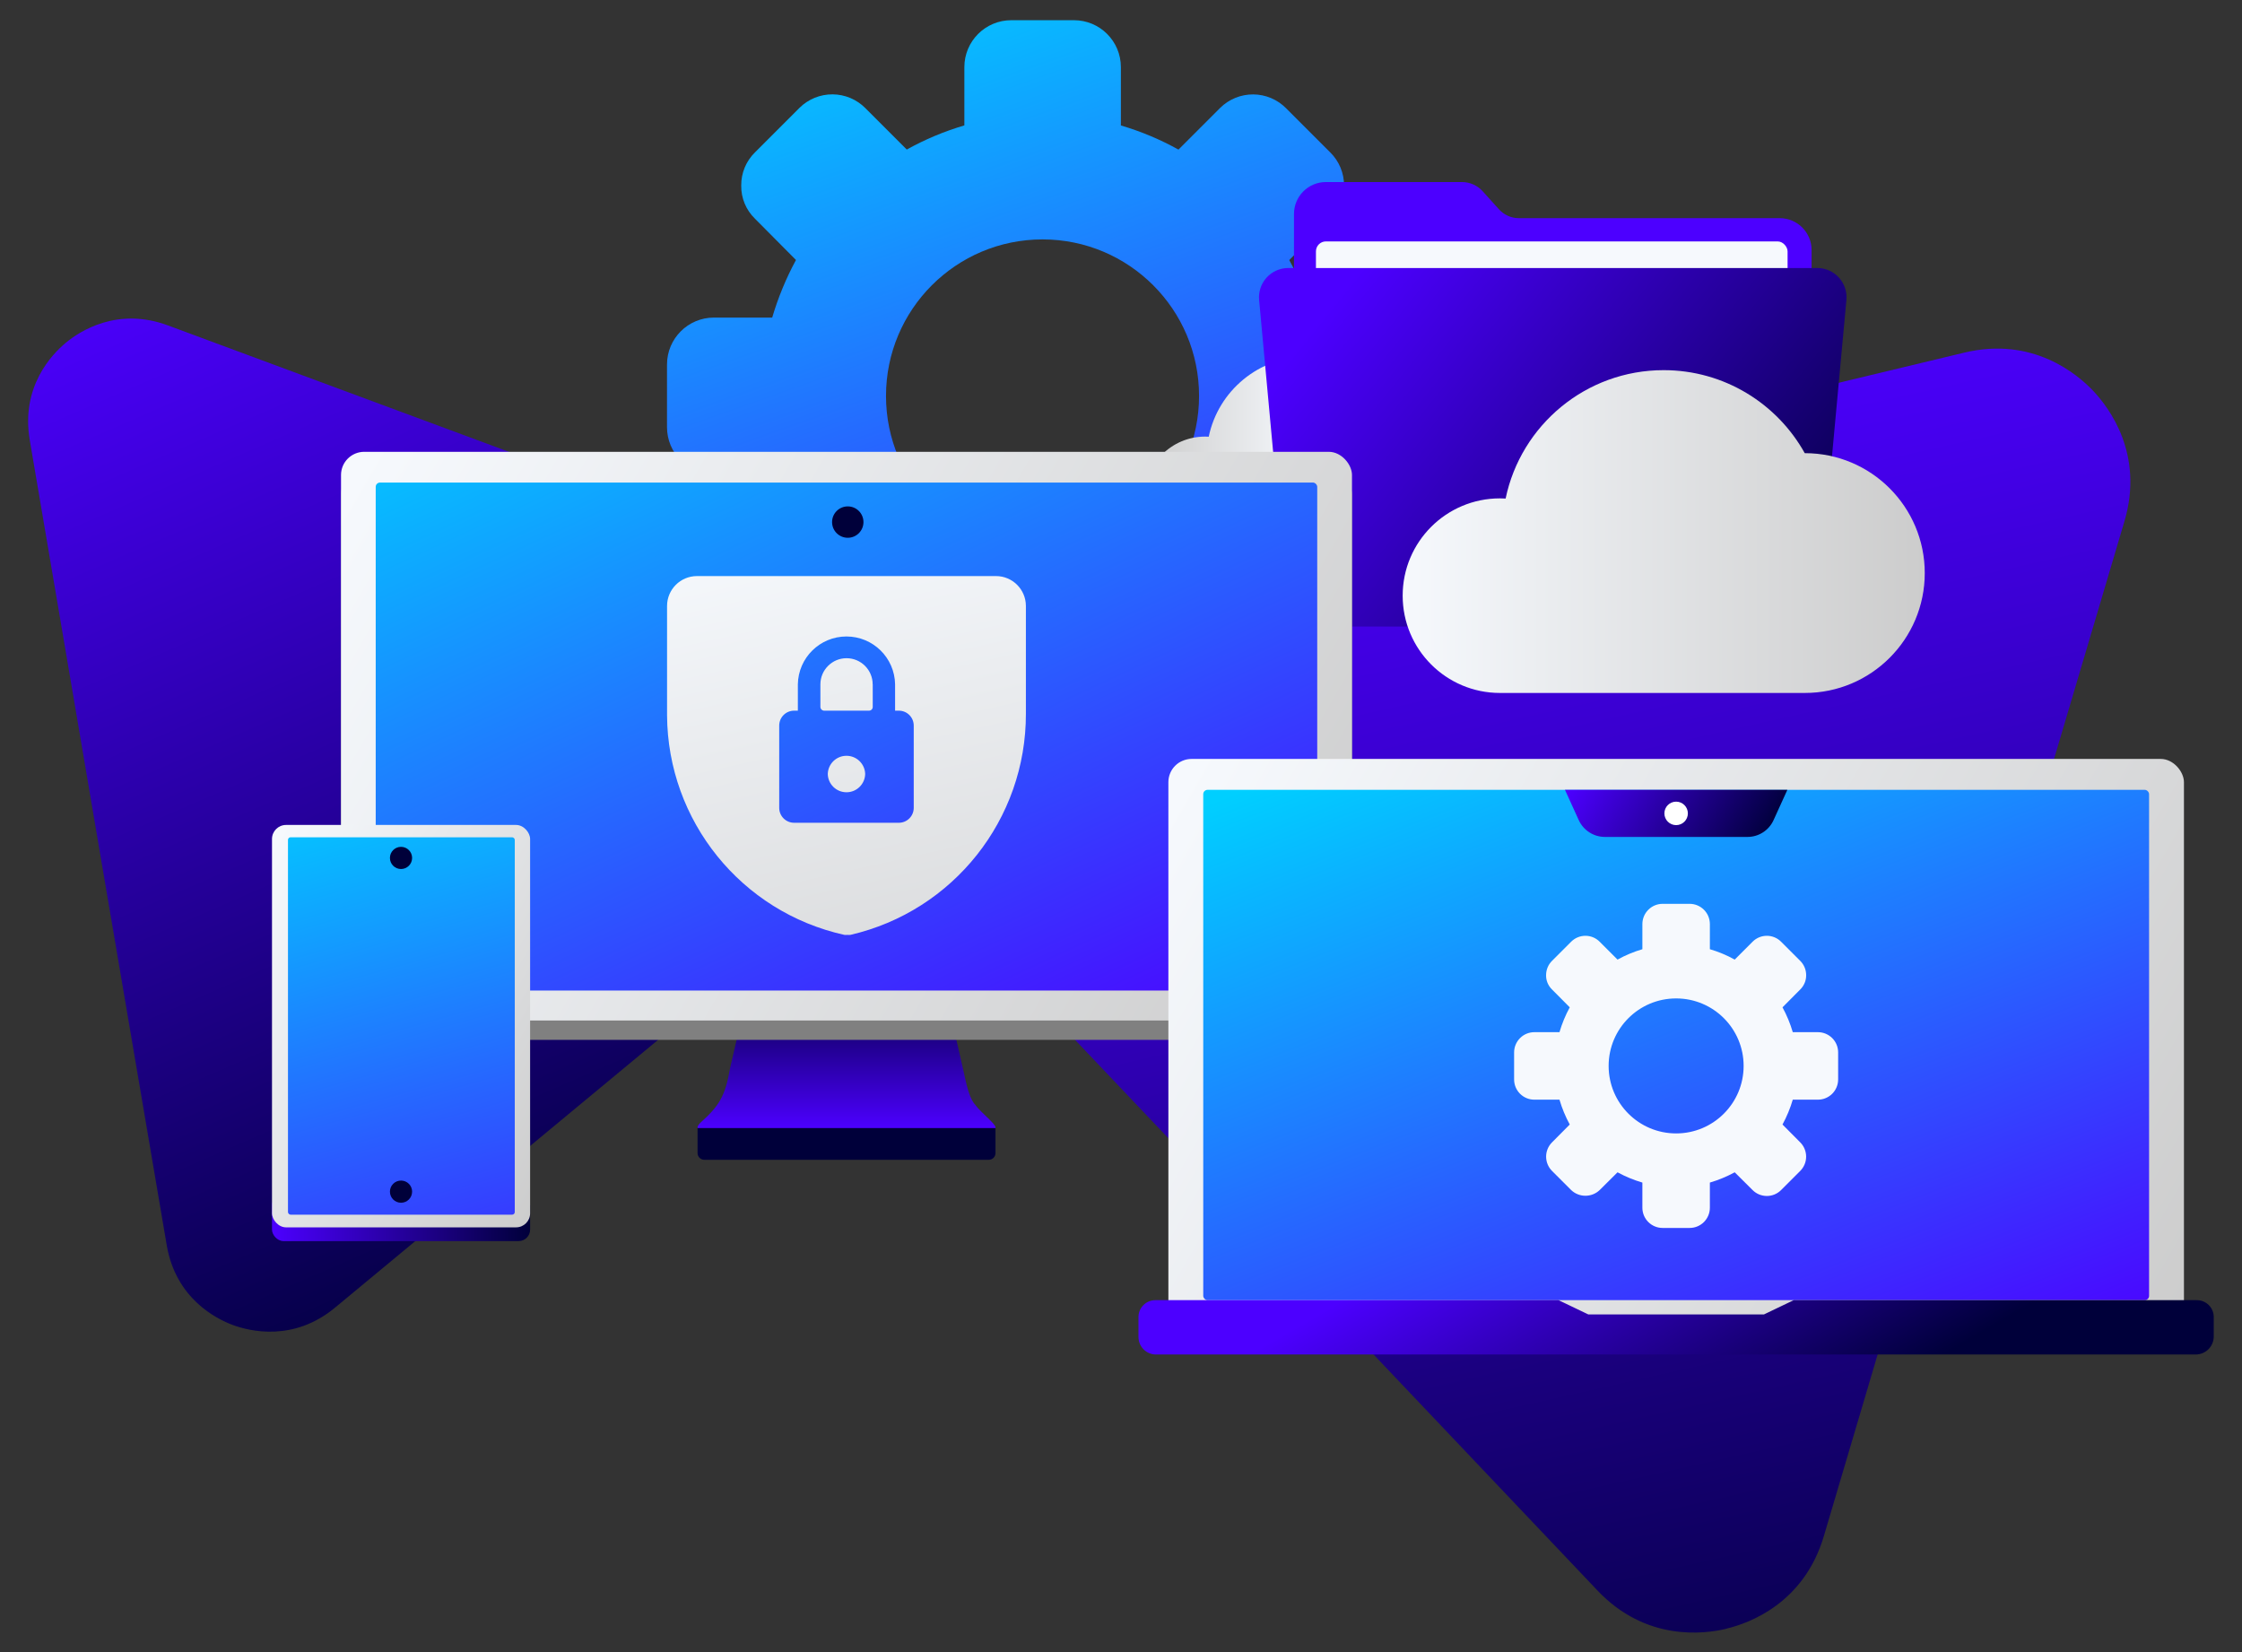 <svg id="e6OHpJ2bNtv1" xmlns="http://www.w3.org/2000/svg" xmlns:xlink="http://www.w3.org/1999/xlink" viewBox="0 0 380 280" shape-rendering="geometricPrecision" text-rendering="geometricPrecision" project-id="b3b131ee743745dda7959b52f1c5b95a" export-id="1a3899ce57064c349884b937ed2f3f1d" cached="false">
<rect x="0" y="0" width="380" height="280" fill="#333333" stroke="none"/>
<style><![CDATA[
#e6OHpJ2bNtv2_to {animation: e6OHpJ2bNtv2_to__to 6000ms linear infinite normal forwards}@keyframes e6OHpJ2bNtv2_to__to { 0% {transform: translate(251.054px,167.887px);animation-timing-function: cubic-bezier(0.645,0.045,0.355,1)} 36.667% {transform: translate(258.931px,159.492px);animation-timing-function: cubic-bezier(0.645,0.045,0.355,1)} 100% {transform: translate(251.054px,167.887px)}} #e6OHpJ2bNtv2_tr {animation: e6OHpJ2bNtv2_tr__tr 6000ms linear infinite normal forwards}@keyframes e6OHpJ2bNtv2_tr__tr { 0% {transform: rotate(0deg);animation-timing-function: cubic-bezier(0.645,0.045,0.355,1)} 36.667% {transform: rotate(-4.327deg);animation-timing-function: cubic-bezier(0.645,0.045,0.355,1)} 100% {transform: rotate(0deg)}} #e6OHpJ2bNtv3_to {animation: e6OHpJ2bNtv3_to__to 6000ms linear infinite normal forwards}@keyframes e6OHpJ2bNtv3_to__to { 0% {transform: translate(87.249px,139.843px);animation-timing-function: cubic-bezier(0.645,0.045,0.355,1)} 61.667% {transform: translate(91.87px,158.449px);animation-timing-function: cubic-bezier(0.645,0.045,0.355,1)} 100% {transform: translate(87.249px,139.843px)}} #e6OHpJ2bNtv3_tr {animation: e6OHpJ2bNtv3_tr__tr 6000ms linear infinite normal forwards}@keyframes e6OHpJ2bNtv3_tr__tr { 0% {transform: rotate(0deg);animation-timing-function: cubic-bezier(0.645,0.045,0.355,1)} 61.667% {transform: rotate(3.779deg);animation-timing-function: cubic-bezier(0.645,0.045,0.355,1)} 100% {transform: rotate(0deg)}} #e6OHpJ2bNtv4_tr {animation: e6OHpJ2bNtv4_tr__tr 6000ms linear infinite normal forwards}@keyframes e6OHpJ2bNtv4_tr__tr { 0% {transform: translate(176.715px,67.089px) rotate(0deg)} 100% {transform: translate(176.715px,67.089px) rotate(360deg)}} #e6OHpJ2bNtv27_tr {animation: e6OHpJ2bNtv27_tr__tr 6000ms linear infinite normal forwards}@keyframes e6OHpJ2bNtv27_tr__tr { 0% {transform: translate(284.09px,180.649px) rotate(0deg)} 100% {transform: translate(284.09px,180.649px) rotate(270deg)}}
]]></style>
<defs><linearGradient id="e6OHpJ2bNtv2-fill" x1="238.86" y1="66.55" x2="293.15" y2="307.4" spreadMethod="pad" gradientUnits="userSpaceOnUse" gradientTransform="translate(0 0)"><stop id="e6OHpJ2bNtv2-fill-0" offset="0%" stop-color="#4c00ff"/><stop id="e6OHpJ2bNtv2-fill-1" offset="100%" stop-color="#00003a"/></linearGradient><linearGradient id="e6OHpJ2bNtv3-fill" x1="38.19" y1="32.44" x2="115.59" y2="209.76" spreadMethod="pad" gradientUnits="userSpaceOnUse" gradientTransform="translate(0 0)"><stop id="e6OHpJ2bNtv3-fill-0" offset="0%" stop-color="#4c00ff"/><stop id="e6OHpJ2bNtv3-fill-1" offset="100%" stop-color="#00003a"/></linearGradient><linearGradient id="e6OHpJ2bNtv4-fill" x1="145.9" y1="-9.59" x2="196.37" y2="132.44" spreadMethod="pad" gradientUnits="userSpaceOnUse" gradientTransform="translate(0 0)"><stop id="e6OHpJ2bNtv4-fill-0" offset="0%" stop-color="#00cfff"/><stop id="e6OHpJ2bNtv4-fill-1" offset="100%" stop-color="#4c00ff"/></linearGradient><linearGradient id="e6OHpJ2bNtv5-fill" x1="243.46" y1="65.09" x2="188.19" y2="65.09" spreadMethod="pad" gradientUnits="userSpaceOnUse" gradientTransform="translate(0 0)"><stop id="e6OHpJ2bNtv5-fill-0" offset="50%" stop-color="#f6f9fd"/><stop id="e6OHpJ2bNtv5-fill-1" offset="100%" stop-color="#ccc"/></linearGradient><linearGradient id="e6OHpJ2bNtv8-fill" x1="223.75" y1="34.33" x2="303.44" y2="98.6" spreadMethod="pad" gradientUnits="userSpaceOnUse" gradientTransform="translate(0 0)"><stop id="e6OHpJ2bNtv8-fill-0" offset="0%" stop-color="#4c00ff"/><stop id="e6OHpJ2bNtv8-fill-1" offset="100%" stop-color="#00003a"/></linearGradient><linearGradient id="e6OHpJ2bNtv9-fill" x1="231.96" y1="77.66" x2="320.45" y2="77.66" spreadMethod="pad" gradientUnits="userSpaceOnUse" gradientTransform="translate(0 0)"><stop id="e6OHpJ2bNtv9-fill-0" offset="0%" stop-color="#f6f9fd"/><stop id="e6OHpJ2bNtv9-fill-1" offset="100%" stop-color="#ccc"/></linearGradient><linearGradient id="e6OHpJ2bNtv10-fill" x1="138.7" y1="187.85" x2="138.7" y2="162.83" spreadMethod="pad" gradientUnits="userSpaceOnUse" gradientTransform="translate(0 0)"><stop id="e6OHpJ2bNtv10-fill-0" offset="0%" stop-color="#4c00ff"/><stop id="e6OHpJ2bNtv10-fill-1" offset="100%" stop-color="#00003a"/></linearGradient><linearGradient id="e6OHpJ2bNtv12-fill" x1="4.28" y1="0.88" x2="172.63" y2="98.73" spreadMethod="pad" gradientUnits="userSpaceOnUse" gradientTransform="translate(0 0)"><stop id="e6OHpJ2bNtv12-fill-0" offset="0%" stop-color="#f6f9fd"/><stop id="e6OHpJ2bNtv12-fill-1" offset="100%" stop-color="#ccc"/></linearGradient><linearGradient id="e6OHpJ2bNtv13-fill" x1="42.89" y1="-36.26" x2="111.68" y2="111.59" spreadMethod="pad" gradientUnits="userSpaceOnUse" gradientTransform="translate(0 0)"><stop id="e6OHpJ2bNtv13-fill-0" offset="0%" stop-color="#00cfff"/><stop id="e6OHpJ2bNtv13-fill-1" offset="100%" stop-color="#4c00ff"/></linearGradient><linearGradient id="e6OHpJ2bNtv16-fill" x1="0" y1="3.98" x2="43.75" y2="3.98" spreadMethod="pad" gradientUnits="userSpaceOnUse" gradientTransform="translate(0 0)"><stop id="e6OHpJ2bNtv16-fill-0" offset="0%" stop-color="#4c00ff"/><stop id="e6OHpJ2bNtv16-fill-1" offset="100%" stop-color="#00003a"/></linearGradient><linearGradient id="e6OHpJ2bNtv17-fill" x1="-7.69" y1="16.92" x2="53.46" y2="52.46" spreadMethod="pad" gradientUnits="userSpaceOnUse" gradientTransform="translate(0 0)"><stop id="e6OHpJ2bNtv17-fill-0" offset="0%" stop-color="#f6f9fd"/><stop id="e6OHpJ2bNtv17-fill-1" offset="100%" stop-color="#ccc"/></linearGradient><linearGradient id="e6OHpJ2bNtv18-fill" x1="7.1" y1="-11.32" x2="37.75" y2="98.16" spreadMethod="pad" gradientUnits="userSpaceOnUse" gradientTransform="translate(0 0)"><stop id="e6OHpJ2bNtv18-fill-0" offset="0%" stop-color="#00cfff"/><stop id="e6OHpJ2bNtv18-fill-1" offset="100%" stop-color="#4c00ff"/></linearGradient><linearGradient id="e6OHpJ2bNtv21-fill" x1="132.68" y1="83.33" x2="159.16" y2="201.89" spreadMethod="pad" gradientUnits="userSpaceOnUse" gradientTransform="translate(0 0)"><stop id="e6OHpJ2bNtv21-fill-0" offset="0%" stop-color="#f6f9fd"/><stop id="e6OHpJ2bNtv21-fill-1" offset="100%" stop-color="#ccc"/></linearGradient><linearGradient id="e6OHpJ2bNtv22-fill" x1="4.3" y1="0.89" x2="173.42" y2="99.19" spreadMethod="pad" gradientUnits="userSpaceOnUse" gradientTransform="translate(0 0)"><stop id="e6OHpJ2bNtv22-fill-0" offset="0%" stop-color="#f6f9fd"/><stop id="e6OHpJ2bNtv22-fill-1" offset="100%" stop-color="#ccc"/></linearGradient><linearGradient id="e6OHpJ2bNtv23-fill" x1="55.94" y1="-19.09" x2="107.5" y2="113.64" spreadMethod="pad" gradientUnits="userSpaceOnUse" gradientTransform="translate(0 0)"><stop id="e6OHpJ2bNtv23-fill-0" offset="0%" stop-color="#00cfff"/><stop id="e6OHpJ2bNtv23-fill-1" offset="100%" stop-color="#4c00ff"/></linearGradient><linearGradient id="e6OHpJ2bNtv24-fill" x1="263.05" y1="193.45" x2="292.81" y2="244.73" spreadMethod="pad" gradientUnits="userSpaceOnUse" gradientTransform="translate(0 0)"><stop id="e6OHpJ2bNtv24-fill-0" offset="0%" stop-color="#4c00ff"/><stop id="e6OHpJ2bNtv24-fill-1" offset="100%" stop-color="#00003a"/></linearGradient><linearGradient id="e6OHpJ2bNtv25-fill" x1="264.59" y1="124.28" x2="293.42" y2="141.04" spreadMethod="pad" gradientUnits="userSpaceOnUse" gradientTransform="translate(0 0)"><stop id="e6OHpJ2bNtv25-fill-0" offset="0%" stop-color="#4c00ff"/><stop id="e6OHpJ2bNtv25-fill-1" offset="100%" stop-color="#00003a"/></linearGradient></defs><g id="e6OHpJ2bNtv2_to" transform="translate(251.054,167.887)"><g id="e6OHpJ2bNtv2_tr" transform="rotate(0)"><path d="M287.85,272.6c3.84-.91,13.13-4.29,16.5-15.66l50.95-172c3.38-11.37-2.58-19.26-5.31-22.14-2.73-2.87-10.29-9.23-21.83-6.46L153.72,98.22c-11.53,2.78-15.39,11.87-16.5,15.66s-2.85,13.53,5.31,22.14L266.01,266.16c8.16,8.6,17.98,7.39,21.83,6.46h.01v-.02Z" transform="translate(-246.284,-164.463)" fill="url(#e6OHpJ2bNtv2-fill)"/></g></g><g id="e6OHpJ2bNtv3_to" transform="translate(87.249,139.843)"><g id="e6OHpJ2bNtv3_tr" transform="rotate(0)"><path d="M164.7,113.37c-.5-3-2.63-10.33-11.2-13.52L23.7,51.73c-8.58-3.19-14.97.99-17.32,2.94s-7.64,7.44-6.11,16.47L23.49,207.62c1.54,9.02,8.35,12.46,11.2,13.52c2.86,1.05,10.27,2.9,17.32-2.94L158.6,129.86c7.05-5.84,6.62-13.46,6.11-16.47l-.01-.02Z" transform="translate(-82.479,-136.419)" fill="url(#e6OHpJ2bNtv3-fill)"/></g></g><g id="e6OHpJ2bNtv4_tr" transform="translate(176.715,67.089) rotate(0)"><path d="M227.65,50.41h-9.87c-1-3.39-2.35-6.66-4.03-9.76l6.95-7c1.513-1.476,2.355-3.507,2.33-5.62.02-2.11-.83-4.14-2.33-5.62l-7.48-7.48c-1.473-1.493-3.478-2.34-5.575-2.353s-4.113.808-5.605,2.283l-.07.07-7,7c-3.093-1.719-6.366-3.091-9.76-4.09v-9.88c0-4.4-3.56-7.96-7.96-7.96h-10.61c-4.4,0-7.96,3.56-7.96,7.96v9.87c-3.4,1-6.67,2.37-9.76,4.09l-7-7c-1.473-1.493-3.478-2.34-5.575-2.353s-4.113.808-5.605,2.283l-.07.07-7.48,7.48c-1.509,1.479-2.35,3.508-2.33,5.62-.03,2.12.81,4.15,2.33,5.62l6.95,7c-1.68,3.1-3.03,6.38-4.03,9.76h-9.87c-4.4,0-7.96,3.56-7.96,7.96v10.61c0,4.4,3.56,7.96,7.96,7.96h9.87c.99,3.39,2.34,6.66,4.03,9.76l-6.95,7c-3.1,3.109-3.1,8.141,0,11.25l7.48,7.48c3.142,3.02,8.108,3.02,11.25,0l7-6.95c3.1,1.69,6.37,3.04,9.76,4.03v9.87c0,4.4,3.56,7.96,7.96,7.96h10.61c4.4,0,7.96-3.56,7.96-7.96v-9.87c3.39-.99,6.66-2.34,9.76-4.03l7,6.95c1.473,1.493,3.478,2.34,5.575,2.353s4.113-.808,5.605-2.283l.07-.07l7.48-7.48c3.1-3.11,3.1-8.14,0-11.25l-6.95-7c1.69-3.1,3.04-6.37,4.03-9.76h9.87c4.4,0,7.96-3.56,7.96-7.96v-10.61c0-4.4-3.56-7.96-7.96-7.96v.01Zm-55.72,39.8c-14.65,0-26.53-11.88-26.53-26.53s11.88-26.53,26.53-26.53s26.53,11.88,26.53,26.53-11.88,26.53-26.53,26.53Z" transform="translate(-171.945,-63.665)" fill="url(#e6OHpJ2bNtv4-fill)"/></g><path d="M230.77,56.79c-2.92-5.24-8.51-8.79-14.94-8.79-8.24,0-15.12,5.83-16.73,13.59-.2-.01-.4-.02-.6-.02-5.69,0-10.3,4.61-10.3,10.3s4.61,10.3,10.3,10.3h32.28c7.01,0,12.69-5.68,12.69-12.69s-5.68-12.69-12.69-12.69h-.01Z" transform="translate(5.77 12.424)" fill="url(#e6OHpJ2bNtv5-fill)"/><path d="M295.88,77.57h-76.92c-2.99,0-5.41-2.42-5.41-5.41v-48.32c0-2.99,2.42-5.41,5.41-5.41h23.05c1.35,0,2.63.57,3.53,1.57l2.75,3.05c.86.95,2.08,1.5,3.36,1.5h44.22c2.99,0,5.41,2.42,5.41,5.41v42.2c0,2.99-2.42,5.41-5.41,5.41h.01Z" transform="translate(5.77 12.424)" fill="#4c00ff"/><rect width="79.94" height="48.3" rx="1.69" ry="1.69" transform="translate(223.04 40.914)" fill="#f6f9fd"/><path d="M297.56,93.76h-80.29c-2.56,0-4.71-1.95-4.94-4.51l-4.69-50.83c-.129-1.39.333-2.769,1.273-3.801s2.271-1.619,3.667-1.619h89.66c2.92,0,5.21,2.51,4.94,5.42l-4.69,50.83c-.239,2.552-2.377,4.504-4.94,4.51h.01Z" transform="translate(5.77 12.424)" fill="url(#e6OHpJ2bNtv8-fill)"/><path d="M300.13,64.38h-.01c-4.67-8.39-13.63-14.07-23.92-14.07-13.19,0-24.2,9.34-26.78,21.76-.32-.02-.64-.03-.96-.03-9.11,0-16.49,7.38-16.49,16.49s7.38,16.49,16.49,16.49h51.68c11.22,0,20.32-9.1,20.32-20.32s-9.1-20.32-20.32-20.32h-.01Z" transform="translate(5.77 12.424)" fill="url(#e6OHpJ2bNtv9-fill)"/><path d="M160.46,183.75c-1.24-1.48-1.64-4.64-2.34-7.5-1.14-4.87-2.34-10.22-3.54-15.07-.88-3.06-1.61-3.82-4.63-4.02-4.39-.15-9.01-.02-13.48-.06-3.58.11-8.4-.33-11.11.41-1.47.48-2.02,1.72-2.69,4.25-1.17,4.98-2.51,10.66-3.68,15.76-.85,4.95-1.91,6.51-5.06,9.35-.68.74-.65,1.08.21,1.13c3.92.06,17.9,0,30.08.03c8.19-.12,13.25.24,19.58-.14.95-.29-2.29-2.67-3.23-4.02l-.09-.13-.02.01Z" transform="translate(4.77 3.424)" fill="url(#e6OHpJ2bNtv10-fill)"/><rect width="171.35" height="96.38" rx="3.93" ry="3.93" transform="translate(57.8 79.854)" fill="#808080"/><rect width="171.35" height="96.38" rx="3.93" ry="3.93" transform="translate(57.8 76.574)" fill="url(#e6OHpJ2bNtv12-fill)"/><rect width="159.58" height="86.1" rx="0.73" ry="0.73" transform="translate(63.68 81.784)" fill="url(#e6OHpJ2bNtv13-fill)"/><circle r="2.66" transform="translate(143.69 88.484)" fill="#00003a"/><path d="M113.45,187.76h50.51v4.24c0,.63-.51,1.14-1.14,1.14h-48.21c-.64,0-1.15-.52-1.15-1.15v-4.23h-.01Z" transform="translate(4.77 3.424)" fill="#00003a"/><rect width="43.75" height="7.96" rx="1.95" ry="1.95" transform="translate(46.1 202.384)" fill="url(#e6OHpJ2bNtv16-fill)"/><rect width="43.75" height="68.2" rx="2.38" ry="2.38" transform="translate(46.1 139.814)" fill="url(#e6OHpJ2bNtv17-fill)"/><rect width="38.44" height="63.96" rx="0.44" ry="0.44" transform="translate(48.81 141.904)" fill="url(#e6OHpJ2bNtv18-fill)"/><circle r="1.88" transform="translate(67.97 145.404)" fill="#00003a"/><circle r="1.88" transform="translate(67.97 201.964)" fill="#00003a"/><path d="M143.14,112.56c0-2.45-1.99-4.43-4.43-4.43s-4.43,1.99-4.43,4.43v3.8c-.01.35.26.64.61.66h7.63c.35,0,.63-.28.63-.63v-3.83h-.01Zm25.97-13.28c0-2.8-2.27-5.07-5.07-5.07h-50.68c-2.8,0-5.07,2.27-5.07,5.07v18.52c.1,17.9,12.57,33.35,30.05,37.22.17.02.34.02.51,0c.17.02.34.02.51,0c17.45-4.02,29.8-19.59,29.75-37.5v-18.24ZM127.3,133.46v-13.91c0-1.4,1.13-2.53,2.53-2.53h.63v-4.46c.07-4.501,3.739-8.113,8.24-8.113s8.17,3.612,8.24,8.113v4.46h.63c1.4,0,2.53,1.13,2.53,2.53v13.94c0,1.4-1.13,2.53-2.53,2.53h-17.74c-1.4,0-2.53-1.13-2.53-2.53v-.03Zm8.23-5.7c.043,1.72,1.45,3.091,3.17,3.091s3.127-1.372,3.17-3.091c-.043-1.72-1.45-3.091-3.17-3.091s-3.127,1.372-3.17,3.091" transform="translate(4.77 3.424)" fill="url(#e6OHpJ2bNtv21-fill)"/><rect width="172.13" height="96.82" rx="3.94" ry="3.94" transform="translate(198.03 128.624)" fill="url(#e6OHpJ2bNtv22-fill)"/><rect width="160.31" height="86.49" rx="0.73" ry="0.73" transform="translate(203.94 133.864)" fill="url(#e6OHpJ2bNtv23-fill)"/><path d="M367.59,216.93h-68.34l-5.05,2.42h-29.76l-5.05-2.42h-68.34c-.759,0-1.486.301-2.022.838s-.838,1.264-.838,2.022v3.38c0,1.64,1.33,2.97,2.97,2.97h176.22c.812,0,1.59-.322,2.164-.896s.896-1.352.896-2.164v-3.29c0-.759-.301-1.486-.838-2.022s-1.264-.838-2.022-.838h.01Z" transform="translate(4.77 3.424)" fill="url(#e6OHpJ2bNtv24-fill)"/><path d="M291.42,138.42h-24.17c-1.91,0-3.65-1.12-4.44-2.86l-2.33-5.12h37.69l-2.34,5.14c-.787,1.729-2.511,2.839-4.41,2.84Z" transform="translate(4.77 3.424)" fill="url(#e6OHpJ2bNtv25-fill)"/><circle r="1.99" transform="translate(284.09 137.854)" fill="#fff"/><g id="e6OHpJ2bNtv27_tr" transform="translate(284.09,180.649) rotate(0)"><path d="M303.35,171.51h-4.26c-.429-1.461-1.012-2.872-1.74-4.21l3-3.02c.65-.64,1.02-1.51,1.01-2.43c0-.91-.36-1.79-1.01-2.43l-3.23-3.23c-1.323-1.338-3.48-1.352-4.82-.03l-.03.03-3.02,3.02c-1.334-.74-2.746-1.33-4.21-1.76v-4.26c0-1.9-1.54-3.43-3.43-3.43h-4.58c-.91,0-1.782.361-2.425,1.005s-1.005,1.516-1.005,2.425v4.26c-1.464.43-2.876,1.02-4.21,1.76l-3.02-3.02c-1.323-1.338-3.48-1.352-4.82-.03l-.03.03-3.23,3.23c-.65.64-1.01,1.51-1.01,2.43-.02.91.35,1.79,1.01,2.43l3,3.02c-.728,1.338-1.311,2.749-1.74,4.21h-4.26c-.91,0-1.782.361-2.425,1.005s-1.005,1.516-1.005,2.425v4.58c0,1.9,1.54,3.43,3.43,3.43h4.26c.429,1.461,1.012,2.872,1.74,4.21l-3,3.02c-.644.643-1.005,1.515-1.005,2.425s.362,1.782,1.005,2.425l3.23,3.23c1.35,1.3,3.5,1.3,4.85,0l3.02-3c1.34.73,2.75,1.31,4.21,1.74v4.26c0,1.9,1.54,3.43,3.43,3.43h4.58c1.9,0,3.43-1.54,3.43-3.43v-4.26c1.461-.429,2.872-1.012,4.21-1.74l3.02,3c1.323,1.338,3.48,1.352,4.82.03l.03-.03l3.23-3.23c.644-.643,1.005-1.515,1.005-2.425s-.362-1.782-1.005-2.425l-3-3.02c.728-1.338,1.311-2.749,1.74-4.21h4.26c1.9,0,3.43-1.54,3.43-3.43v-4.58c0-1.9-1.54-3.43-3.43-3.43Zm-24.03,17.16c-6.32,0-11.44-5.12-11.44-11.44s5.12-11.44,11.44-11.44s11.44,5.12,11.44,11.44-5.12,11.44-11.44,11.44Z" transform="translate(-279.32,-177.225)" fill="#f6f9fd"/></g></svg>
